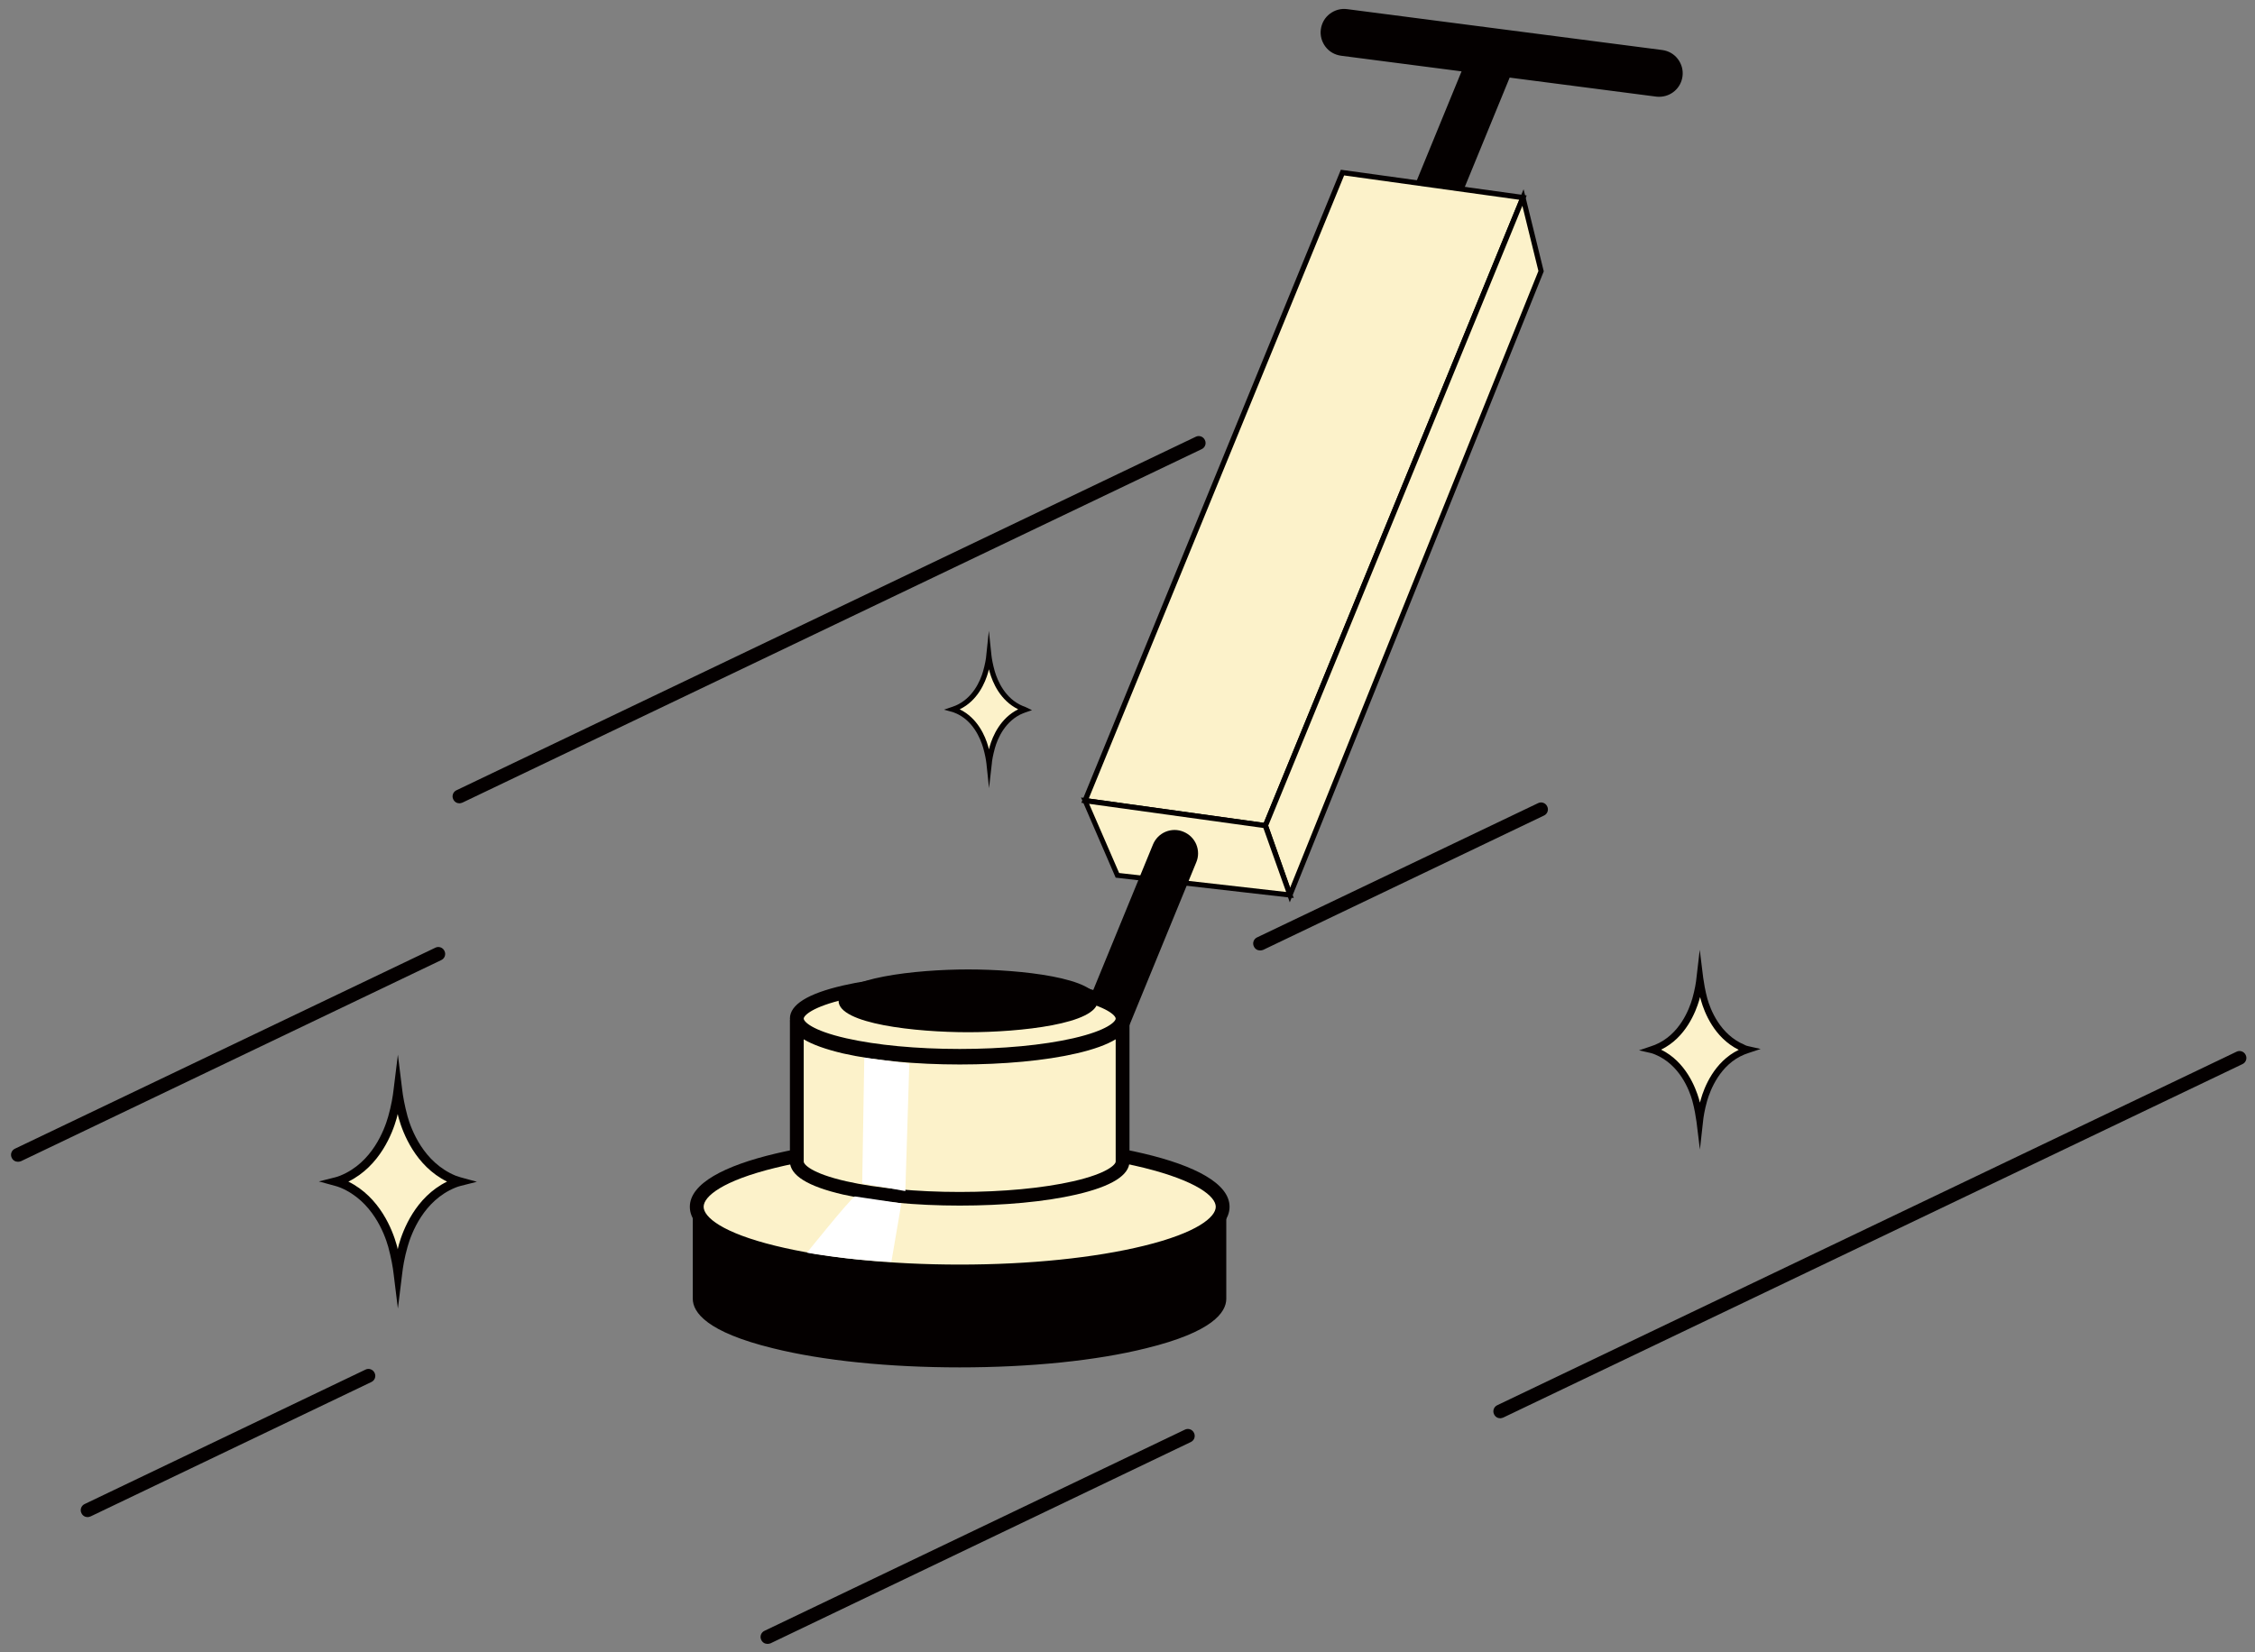 <?xml version="1.0" encoding="utf-8"?>
<!-- Generator: Adobe Illustrator 26.5.0, SVG Export Plug-In . SVG Version: 6.00 Build 0)  -->
<svg version="1.1" id="レイヤー_1" xmlns="http://www.w3.org/2000/svg" xmlns:xlink="http://www.w3.org/1999/xlink" x="0px"
	 y="0px" viewBox="0 0 1306.9 957.7" style="enable-background:new 0 0 1306.9 957.7;" xml:space="preserve">
<rect x="0" y="0" width="1306.9" height="957.7" fill="#808080" stroke="none"/>
<style type="text/css">
	.st0{fill:#FCF2CA;}
	.st1{fill:#040000;}
	.st2{fill:#FFFFFF;}
</style>
<g>
	<g>
		<path class="st0" d="M1010.5,607.6c-12.8-5.3-19.8-17.6-22.8-28.1c-1.5-5.3-2.2-10-2.5-12.4c-0.3,2.5-1,7.1-2.5,12.4
			c-3,10.5-10,22.8-22.8,28.1c-0.8,0.3-1.7,0.6-2.6,0.9c0.9,0.2,1.7,0.5,2.6,0.9c12.8,5.3,19.8,17.6,22.8,28.1
			c1.5,5.3,2.2,10,2.5,12.4c0.3-2.5,1-7.1,2.5-12.4c3-10.5,10-22.9,22.8-28.1c0.8-0.3,1.7-0.6,2.6-0.9
			C1012.2,608.3,1011.3,608,1010.5,607.6z"/>
		<path class="st1" d="M985.2,666.4l-2-16.2c-0.4-2.8-1.1-7.3-2.4-12.1c-1.7-6.1-7.3-20.9-21.6-26.8c-0.9-0.4-1.6-0.6-2.3-0.8
			l-7-1.6l6.8-2.3c0.9-0.3,1.8-0.6,2.5-0.9c14.3-5.9,19.8-20.7,21.6-26.8c1.5-5.3,2.2-9.8,2.4-12.1l1.9-16.2l2,16.2
			c0.4,2.8,1.1,7.3,2.4,12.1c1.7,6.1,7.3,20.9,21.6,26.8l0.1,0.1c0.6,0.3,1.4,0.6,2.1,0.7l7.1,1.6l-6.9,2.3
			c-0.9,0.3-1.8,0.6-2.5,0.9c-14.2,5.8-19.8,20.7-21.6,26.8c-1.5,5.3-2.2,9.8-2.4,12.1L985.2,666.4z M962.7,608.5
			c14.4,7.1,20,22.1,21.9,28.5c0.2,0.7,0.4,1.4,0.6,2.2c0.2-0.7,0.4-1.4,0.6-2.1c1.8-6.4,7.5-21.5,21.9-28.5
			c-14.4-7.1-20-22.1-21.8-28.4c-0.2-0.7-0.4-1.4-0.6-2.2c-0.2,0.7-0.4,1.4-0.6,2.1C982.8,586.4,977.1,601.5,962.7,608.5z"/>
	</g>
	<g>
		<path class="st0" d="M592.3,410.5c-9.7-4-14.9-13.3-17.2-21.2c-1.1-4-1.7-7.5-1.9-9.4c-0.2,1.9-0.8,5.3-1.9,9.4
			c-2.3,7.9-7.5,17.2-17.2,21.2c-0.6,0.3-1.3,0.5-1.9,0.7c0.7,0.2,1.3,0.4,1.9,0.7c9.7,4,14.9,13.3,17.2,21.2c1.1,4,1.7,7.5,1.9,9.4
			c0.2-1.9,0.8-5.3,1.9-9.4c2.3-7.9,7.5-17.2,17.2-21.2c0.6-0.3,1.3-0.5,1.9-0.7C593.6,410.9,592.9,410.7,592.3,410.5z"/>
		<path class="st1" d="M573.2,456.9l-1.5-14.2c-0.2-1.9-0.8-5.3-1.9-9.2c-1.7-5.7-6-16-16.3-20.2l-0.1,0c-0.5-0.3-1-0.4-1.6-0.6
			l-4.7-1.3l5-1.7c0.5-0.2,0.9-0.3,1.3-0.5l0.1,0c10.3-4.3,14.7-14.5,16.3-20.2c1.1-4,1.7-7.3,1.8-9.1l1.5-14.2l1.5,14.2
			c0.2,1.9,0.8,5.3,1.9,9.2c1.7,5.7,6,15.9,16.3,20.2l0.3,0.1c0.5,0.2,1.2,0.4,1.7,0.7l3.3,1.6l-3.8,1.3c-0.5,0.2-0.9,0.3-1.3,0.5
			l-0.1,0c-10.3,4.3-14.7,14.5-16.3,20.2c-1.1,4-1.7,7.3-1.8,9.1L573.2,456.9z M556.2,411.2c10.4,5.1,14.8,15.5,16.5,21.5
			c0.2,0.6,0.3,1.2,0.5,1.7c0.1-0.5,0.3-1.1,0.4-1.7c1.7-6,6.2-16.4,16.5-21.5c-10.4-5.1-14.8-15.5-16.5-21.5
			c-0.2-0.6-0.3-1.2-0.5-1.7c-0.1,0.5-0.3,1.1-0.4,1.7C571,395.7,566.6,406.2,556.2,411.2z"/>
	</g>
	<g>
		<path class="st0" d="M263,683.8c-16.4-6.8-25.4-22.5-29.2-36c-1.9-6.8-2.8-12.7-3.2-15.9c-0.4,3.2-1.3,9.1-3.2,15.9
			c-3.8,13.5-12.8,29.3-29.2,36c-1.1,0.4-2.1,0.8-3.3,1.1c1.1,0.3,2.2,0.7,3.3,1.1c16.4,6.8,25.4,22.5,29.2,36
			c1.9,6.8,2.8,12.7,3.2,15.9c0.4-3.2,1.3-9.1,3.2-15.9c3.8-13.5,12.8-29.3,29.2-36c1.1-0.4,2.1-0.8,3.3-1.1
			C265.2,684.6,264.1,684.2,263,683.8z"/>
		<path class="st1" d="M230.6,758.6l-2.5-20.3c-0.4-3.6-1.4-9.2-3.1-15.5c-2.2-7.8-9.3-26.6-27.7-34.3c-1.1-0.4-2.1-0.8-3-1
			l-9.5-2.6l9.5-2.4c0.9-0.2,1.6-0.5,2.5-0.8l0.5-0.2c18.4-7.5,25.5-26.5,27.7-34.3c1.8-6.3,2.7-11.9,3.1-15.5l2.5-20.3l2.5,20.3
			c0.4,3.6,1.4,9.2,3.1,15.5c2.2,7.8,9.3,26.6,27.7,34.3c1.1,0.4,2.1,0.7,3,1l9.5,2.6l-9.5,2.4c-0.9,0.2-1.6,0.5-2.5,0.8l-0.5,0.2
			c-18.4,7.5-25.5,26.5-27.7,34.3c-1.8,6.3-2.7,11.9-3.1,15.5L230.6,758.6z M201.9,685c18.4,9.1,25.6,28.3,27.9,36.4
			c0.3,0.9,0.5,1.9,0.7,2.8c0.2-0.9,0.5-1.8,0.7-2.8c2.3-8.1,9.5-27.4,27.9-36.4c-18.4-9.1-25.6-28.3-27.9-36.4
			c-0.3-0.9-0.5-1.9-0.7-2.8c-0.2,0.9-0.5,1.8-0.7,2.8C227.5,656.7,220.3,675.9,201.9,685z"/>
	</g>
	<path class="st1" d="M266.3,465.7c-1.5,0-2.9-0.8-3.6-2.3c-1-2-0.1-4.4,1.9-5.3l428.4-204.9c2-1,4.4-0.1,5.3,1.9
		c1,2,0.1,4.4-1.9,5.3L268,465.3C267.4,465.5,266.8,465.7,266.3,465.7z"/>
	<path class="st1" d="M869.5,822.2c-1.5,0-2.9-0.8-3.6-2.3c-1-2-0.1-4.4,1.9-5.3l428.4-204.9c2-1,4.4-0.1,5.3,1.9
		c1,2,0.1,4.4-1.9,5.3L871.2,821.8C870.6,822,870,822.2,869.5,822.2z"/>
	<path class="st1" d="M10.4,673.5c-1.5,0-2.9-0.8-3.6-2.3c-1-2-0.1-4.4,1.9-5.3l243.6-116.5c2-1,4.4-0.1,5.3,1.9
		c1,2,0.1,4.4-1.9,5.3L12.1,673.2C11.5,673.4,10.9,673.5,10.4,673.5z"/>
	<path class="st1" d="M444.8,953c-1.5,0-2.9-0.8-3.6-2.3c-1-2-0.1-4.4,1.9-5.3l243.6-116.6c2-1,4.4-0.1,5.3,1.9c1,2,0.1,4.4-1.9,5.3
		L446.5,952.7C445.9,952.9,445.3,953,444.8,953z"/>
	<path class="st1" d="M730.3,551c-1.5,0-2.9-0.8-3.6-2.3c-1-2-0.1-4.4,1.9-5.3l162.8-77.8c2-1,4.4-0.1,5.3,1.9c1,2,0.1,4.4-1.9,5.3
		L732,550.7C731.4,550.9,730.8,551,730.3,551z"/>
	<path class="st1" d="M50.8,879.5c-1.5,0-2.9-0.8-3.6-2.3c-1-2-0.1-4.4,1.9-5.3L211.8,794c2-1,4.4-0.1,5.3,1.9c1,2,0.1,4.4-1.9,5.3
		L52.5,879.1C51.9,879.3,51.3,879.5,50.8,879.5z"/>
	<g>
		<g>
			<path class="st1" d="M963.1,31.2c6.2,0.8,10.6,6.5,9.8,12.7l0,0c-0.8,6.2-6.5,10.6-12.7,9.8L777.5,30c-6.2-0.8-10.6-6.5-9.8-12.7
				l0,0c0.8-6.2,6.5-10.6,12.7-9.8L963.1,31.2z"/>
			<path class="st1" d="M961.6,56.1c-0.6,0-1.2,0-1.8-0.1L777.2,32.3c-3.6-0.5-6.8-2.3-9-5.2c-2.2-2.9-3.2-6.5-2.7-10.1
				c0.5-3.6,2.3-6.8,5.2-9c2.9-2.2,6.5-3.2,10.1-2.7L963.4,29c3.6,0.5,6.8,2.3,9,5.2c2.2,2.9,3.2,6.5,2.7,10.1
				C974.2,51.1,968.4,56.1,961.6,56.1z M778.9,9.7c-2,0-3.9,0.7-5.5,1.9c-1.9,1.5-3.2,3.6-3.5,6c-0.3,2.4,0.3,4.8,1.8,6.7
				s3.6,3.1,6,3.5l182.7,23.7c2.4,0.3,4.8-0.3,6.7-1.8s3.2-3.6,3.5-6c0.3-2.4-0.3-4.8-1.8-6.7s-3.6-3.1-6-3.5l0,0L780.1,9.8
				C779.7,9.8,779.3,9.7,778.9,9.7z"/>
		</g>
		<g>
			<path class="st1" d="M804.3,211.3c-2.4,5.8-9,8.6-14.8,6.2l0,0c-5.8-2.4-8.6-9-6.2-14.8l69.9-170.4c2.4-5.8,9-8.6,14.8-6.2l0,0
				c5.8,2.4,8.6,9,6.2,14.8L804.3,211.3z"/>
			<path class="st1" d="M793.8,220.7c-1.8,0-3.5-0.3-5.2-1c-7-2.9-10.3-10.9-7.4-17.8l69.9-170.4c1.4-3.4,4-6,7.3-7.4
				c3.4-1.4,7.1-1.4,10.4,0c7,2.9,10.3,10.9,7.4,17.8l-69.9,170.4c-1.4,3.4-4,6-7.3,7.4C797.3,220.3,795.5,220.7,793.8,220.7z
				 M863.7,27.6c-1.2,0-2.4,0.2-3.5,0.7c-2.2,0.9-4,2.7-4.9,4.9l-69.9,170.4c-1.9,4.6,0.3,9.9,5,11.8c2.2,0.9,4.7,0.9,6.9,0
				c2.2-0.9,4-2.7,4.9-4.9l69.9-170.4c1.9-4.6-0.3-9.9-5-11.8C866,27.8,864.8,27.6,863.7,27.6z"/>
		</g>
		<g>
			<polygon class="st0" points="733.4,478.6 628.9,464.1 778.1,100 882.7,114.5 			"/>
			<path class="st1" d="M734.3,480.3l-107.6-14.9l150.4-367l107.7,14.9l-0.7,1.8L734.3,480.3z M631,462.9L732.4,477l148.1-361.2
				L779,101.7L631,462.9z"/>
		</g>
		<g>
			<polygon class="st0" points="733.4,478.6 882.7,114.5 893.2,157.2 747.6,518.8 			"/>
			<path class="st1" d="M747.5,523.1l-15.7-44.5L883,109.7l11.7,47.6L747.5,523.1z M735,478.7l12.7,35.9l143.9-357.5l-9.3-37.8
				L735,478.7z"/>
		</g>
		<g>
			<polygon class="st0" points="628.9,464.1 647.6,507.4 747.6,518.8 733.4,478.6 			"/>
			<path class="st1" d="M749.8,520.6l-103.2-11.8l-20.1-46.5l108,15L749.8,520.6z M648.6,506.1l96.8,11L732.2,480l-101-14
				L648.6,506.1z"/>
		</g>
		<g>
			<path class="st1" d="M621.4,669.3c-2.4,5.8-9,8.6-14.8,6.2l0,0c-5.8-2.4-8.6-9-6.2-14.8l69.9-170.4c2.4-5.8,9-8.6,14.8-6.2l0,0
				c5.8,2.4,8.6,9,6.2,14.8L621.4,669.3z"/>
			<path class="st1" d="M610.9,678.7c-1.8,0-3.5-0.3-5.2-1c-3.4-1.4-6-4-7.4-7.3c-1.4-3.4-1.4-7.1,0-10.4l69.9-170.4
				c1.4-3.4,4-6,7.3-7.4c3.4-1.4,7.1-1.4,10.4,0c3.4,1.4,6,4,7.4,7.3c1.4,3.4,1.4,7.1,0,10.4l-69.9,170.4c-1.4,3.4-4,6-7.3,7.4
				C614.4,678.3,612.6,678.7,610.9,678.7z M680.8,485.6c-1.2,0-2.4,0.2-3.5,0.7c-2.2,0.9-4,2.7-4.9,4.9l-69.9,170.4
				c-0.9,2.2-0.9,4.7,0,6.9c0.9,2.2,2.7,4,4.9,4.9c2.2,0.9,4.7,0.9,6.9,0c2.2-0.9,4-2.7,4.9-4.9l69.9-170.4c0.9-2.2,0.9-4.7,0-6.9
				c-0.9-2.2-2.7-4-4.9-4.9C683.1,485.8,681.9,485.6,680.8,485.6z"/>
		</g>
		<g>
			<path class="st1" d="M708.6,702.9c0,20.7-68.2,37.5-152.4,37.5c-84.2,0-152.4-16.8-152.4-37.5v50c0,20.7,68.2,37.5,152.4,37.5
				c84.2,0,152.4-16.8,152.4-37.5V702.9z"/>
			<path class="st1" d="M556.2,792.7c-40.9,0-79.4-3.9-108.3-11.1c-38.3-9.4-46.4-20.8-46.4-28.7v-50h4.5c0,17,60.3,35.2,150.1,35.2
				c89.8,0,150.1-18.2,150.1-35.2h4.5v50c0,7.9-8,19.3-46.4,28.7C635.5,788.8,597.1,792.7,556.2,792.7z M406,713v39.9
				c0,17,60.3,35.2,150.1,35.2c89.8,0,150.1-18.2,150.1-35.2V713c-5.7,6.1-17.8,12.8-41.8,18.7c-29,7.1-67.4,11.1-108.3,11.1
				s-79.4-3.9-108.3-11.1C423.9,725.8,411.8,719.1,406,713z"/>
		</g>
		<g>
			<ellipse class="st0" cx="556.2" cy="699.6" rx="152.4" ry="37.5"/>
			<path class="st1" d="M556.2,741.1c-75.8,0-156.4-14.5-156.4-41.5s80.6-41.5,156.4-41.5c75.8,0,156.4,14.5,156.4,41.5
				S632,741.1,556.2,741.1z M556.2,666.1c-40.4,0-78.3,3.9-106.8,10.9c-30.7,7.5-41.6,16.6-41.6,22.6s10.9,15.1,41.6,22.6
				c28.5,7,66.4,10.9,106.8,10.9s78.3-3.9,106.8-10.9c30.7-7.5,41.6-16.6,41.6-22.6S693.6,684.6,663,677
				C634.5,670,596.6,666.1,556.2,666.1z"/>
		</g>
		<g>
			<path class="st0" d="M650.6,591.4c0,11.9-42.3,21.6-94.4,21.6s-94.4-9.7-94.4-21.6v81.9c0,11.9,42.3,21.6,94.4,21.6
				s94.4-9.7,94.4-21.6V591.4z"/>
			<path class="st1" d="M556.2,698.9c-25.5,0-49.5-2.3-67.6-6.4c-20.4-4.7-30.8-11.1-30.8-19.2v-81.9h8c0,1.6,4.4,6.8,24.6,11.4
				c17.6,4,40.9,6.2,65.8,6.2s48.3-2.2,65.8-6.2c20.1-4.6,24.6-9.8,24.6-11.4h8v81.9c0,8-10.4,14.5-30.8,19.2
				C605.7,696.7,581.6,698.9,556.2,698.9z M465.8,602.5v70.9c0,1.6,4.4,6.8,24.6,11.4c17.6,4,40.9,6.2,65.8,6.2s48.3-2.2,65.8-6.2
				c20.1-4.6,24.6-9.8,24.6-11.4v-70.9c-5.1,3.1-12.7,5.9-22.8,8.2c-18.1,4.2-42.2,6.4-67.6,6.4s-49.5-2.3-67.6-6.4
				C478.5,608.3,470.9,605.6,465.8,602.5z"/>
		</g>
		<g>
			<path class="st0" d="M650.6,590.5c0,11.9-42.3,21.6-94.4,21.6s-94.4-9.7-94.4-21.6c0-11.9,42.3-21.6,94.4-21.6
				C608.3,568.9,650.6,578.5,650.6,590.5z"/>
			<path class="st1" d="M556.2,616.1c-25.5,0-49.5-2.3-67.6-6.4c-20.4-4.7-30.8-11.1-30.8-19.2s10.4-14.5,30.8-19.2
				c18.1-4.2,42.2-6.4,67.6-6.4c25.5,0,49.5,2.3,67.6,6.4c20.4,4.7,30.8,11.1,30.8,19.2c0,8-10.4,14.5-30.8,19.2
				C605.7,613.9,581.6,616.1,556.2,616.1z M556.2,572.9c-24.9,0-48.3,2.2-65.8,6.2c-20.1,4.6-24.6,9.8-24.6,11.4s4.4,6.8,24.6,11.4
				c17.6,4,40.9,6.2,65.8,6.2s48.3-2.2,65.8-6.2c20.1-4.6,24.6-9.8,24.6-11.4c0-1.6-4.4-6.8-24.6-11.4
				C604.5,575.2,581.1,572.9,556.2,572.9z"/>
		</g>
		<g>
			<ellipse class="st1" cx="561.1" cy="580.2" rx="72.8" ry="15.9"/>
			<path class="st1" d="M561.1,598.4c-30.2,0-75.1-4.8-75.1-18.2c0-13.3,44.9-18.2,75.1-18.2s75.1,4.8,75.1,18.2
				C636.1,593.6,591.2,598.4,561.1,598.4z M561.1,566.6c-43.1,0-70.5,8.1-70.5,13.6s27.5,13.6,70.5,13.6s70.5-8.1,70.5-13.6
				S604.1,566.6,561.1,566.6z"/>
		</g>
		<polygon class="st2" points="500.9,613.2 499.7,686 524.7,690.5 527,616.6 		"/>
		<path class="st2" d="M495.4,693.6c-3.4,2.3-27.7,32.6-27.7,32.6s23.2,4.3,48.9,5.3l5.8-33.9L495.4,693.6z"/>
	</g>
</g>
</svg>
